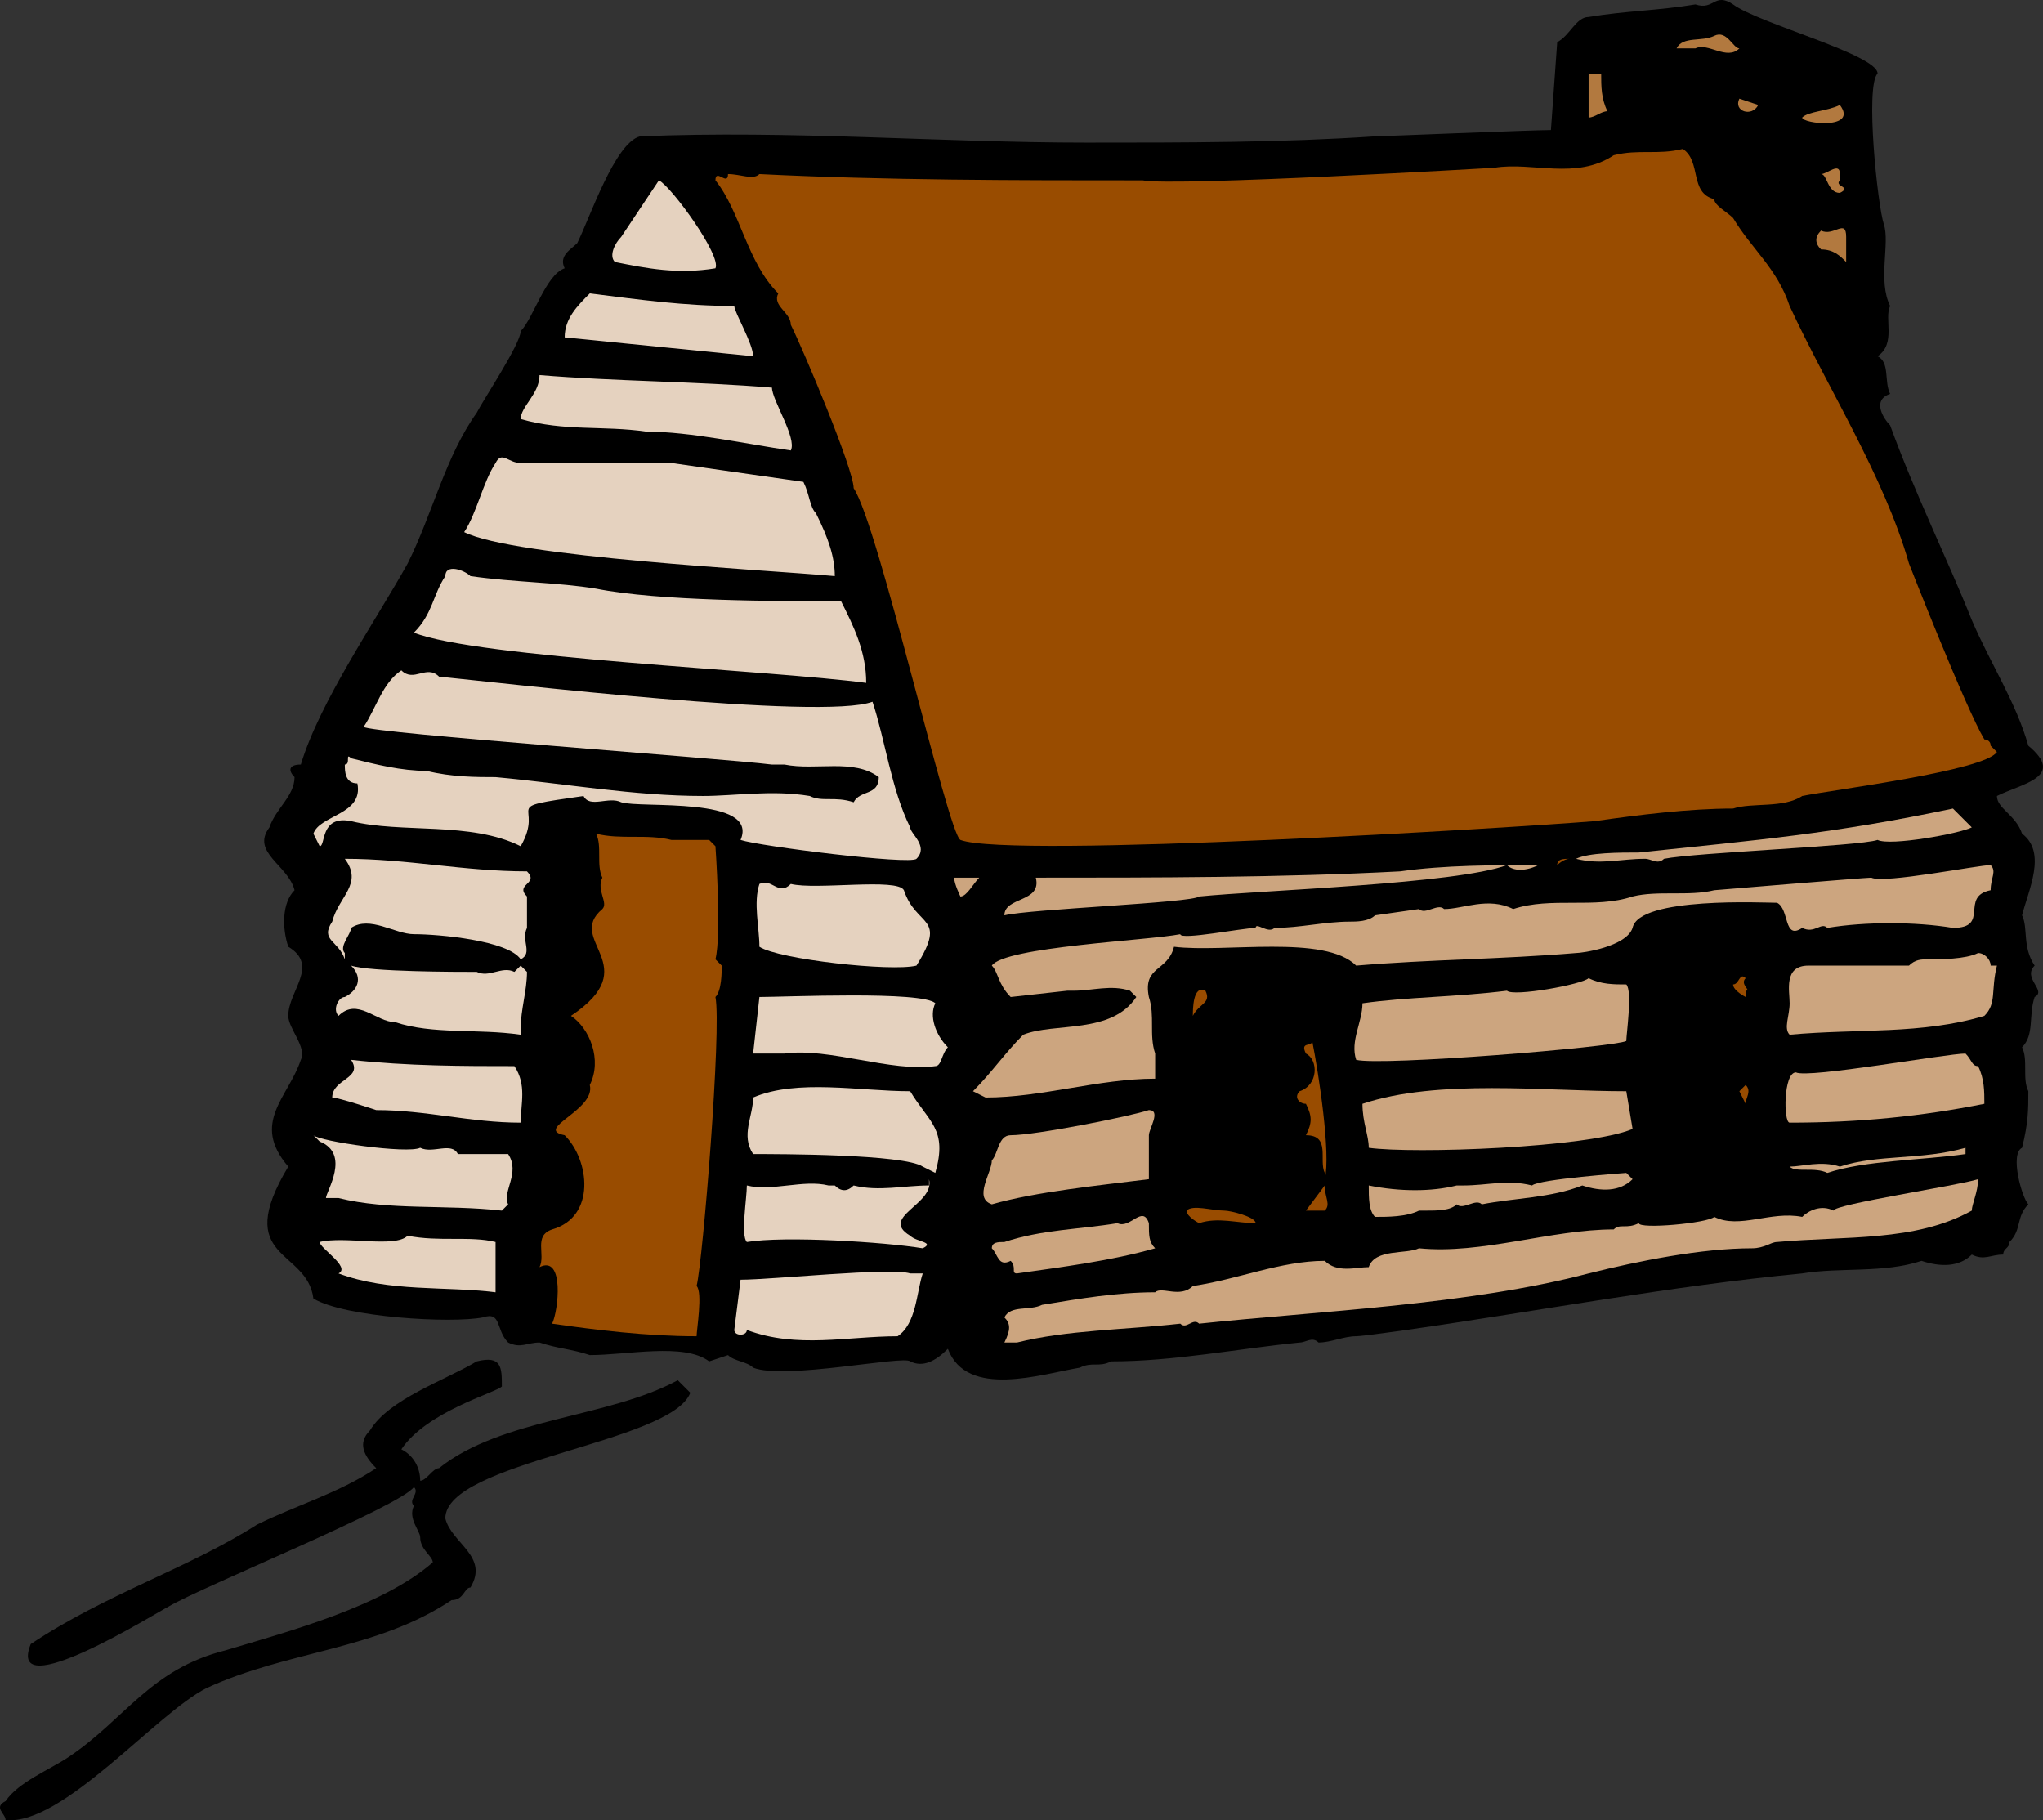 <svg width="325.223" height="289.744" version="1.2" xmlns="http://www.w3.org/2000/svg"><rect width="100%" height="100%" fill="#333333" stroke="none"/><g fill="none" stroke-linecap="square" stroke-linejoin="bevel" font-family="'Sans Serif'" font-size="12.5" font-weight="400"><path d="M298.889 11.704c-2 2 0 21 1 24s-1 9 1 13c-1 2 1 6-2 8 2 1 1 4 2 6-3 1-1 4 0 5 4 11 9 21 13 31 3 7 7 13 9 20 6 5-1 6-5 8 0 2 3 3 4 6 4 3 1 9 0 13 1 2 0 5 2 8-2 2 2 4 0 5-1 3 0 6-2 8 1 2 0 5 1 7 0 3 0 5-1 9-2 1 0 8 1 9-2 2-1 4-3 6 0 1-1 1-1 2-2 0-3 1-5 0-2 2-5 2-8 1-6 2-13 1-19 2-21 2-42 6-63 9 0 0-7 1-8 1-2 0-4 1-6 1-1-1-2 0-3 0-10 1-20 3-30 3-2 1-3 0-5 1-6 1-18 5-21-3-2 2-4 3-6 2-1-1-20 3-25 1-1-1-3-1-4-2l-3 1c-4-3-13-1-19-1-3-1-5-1-8-2-2 0-3 1-5 0-2-2-1-5-4-4-5 1-22 0-27-3-1-8-13-6-4-21-6-7 0-11 2-17 1-2-2-5-2-7 0-4 5-8 0-11-1-3-1-7 1-9-1-4-7-6-4-10 1-3 4-5 4-8-1-1-1-2 1-2 3-10 12-23 17-32 4-8 6-17 11-24 1-2 7-11 7-13 2-2 4-9 7-10-1-2 1-3 2-4 2-4 6-16 10-17 24-1 48 1 71 1 16 0 31 0 46-1 1 0 25-1 28-1l1-14c2-1 3-4 5-4 6-1 11-1 17-2 3 1 3-2 6 0 4 3 23 8 23 11" fill="#000"/><path d="M276.889 7.704c-2 2-5-1-7 0h-3c1-2 4-1 6-2s3 2 4 2" fill="#b2793f"/><path d="M277.889 8.704h1-1" fill="#fff"/><path d="M254.889 11.704c0 2 0 4 1 6-1 0-2 1-3 1v-7h2m25 5c-1 2-4 1-3-1l3 1m7 2c1-1 4-1 6-2 3 4-6 3-6 2" fill="#b2793f"/><path d="M272.889 31.704c0 1 2 2 3 3 3 5 7 8 9 14 6 13 15 27 19 41 0 0 9 23 12 28 0 0 1 0 1 1l1 1c-2 3-26 6-31 7-3 2-8 1-11 2-7 0-15 1-22 2-12 1-93 6-101 3-2-1-13-50-17-56 0-3-8-22-10-26 0-2-3-3-2-5-5-5-6-13-10-18 0-2 2 1 2-1 2 0 4 1 5 0 20 1 41 1 61 1 5 1 56-2 56-2 6-1 13 2 19-2 4-1 7 0 11-1 3 2 1 7 5 8" fill="#994c00"/><path d="M292.889 28.704c-1 1 2 1 0 2-2 0-2-3-3-3 1 0 3-2 3 0v1" fill="#b2793f"/><path d="M113.889 42.704c-6 1-11 0-16-1-1-1 0-3 1-4l6-9c2 1 10 12 9 14" fill="#e5d2bf"/><path d="M293.889 37.704v4c-1-1-2-2-4-2-1-1-1-2 0-3 2 1 4-2 4 1" fill="#b2793f"/><path d="M116.889 48.704c0 1 3 6 3 8l-30-3c0-3 2-5 4-7 8 1 15 2 23 2m6 13c0 2 4 8 3 10-7-1-16-3-23-3-7-1-13 0-20-2 0-2 3-4 3-7 12 1 25 1 37 2m-17 12h1l21 3c1 2 1 4 2 5 2 4 3 7 3 10-11-1-51-3-59-7 2-3 3-8 5-11 1-2 2 0 4 0h23m28 22c2 4 4 8 4 13-15-2-62-4-72-8 3-3 3-6 5-9 0-2 3-1 4 0 7 1 14 1 20 2 10 2 29 2 39 2m-64 12c10 1 61 7 69 4 2 6 3 14 6 20 0 1 3 3 1 5-1 1-25-2-28-3 3-7-16-5-19-6-2-1-5 1-6-1-14 2-6 1-10 8-8-4-19-2-27-4-5-1-4 4-5 4l-1-2c1-3 8-3 7-8-2 0-2-2-2-3 1 0 0-2 1-1 4 1 8 2 12 2 4 1 8 1 11 1 11 1 22 3 33 3 5 0 11-1 17 0 2 1 4 0 7 1 1-2 4-1 4-4-4-3-10-1-15-2h-2c-8-1-64-5-65-6 2-3 3-7 6-9 2 2 4-1 6 1" fill="#e5d2bf"/><path d="M313.889 131.704c-2 1-13 3-15 2-3 1-29 2-34 3-1 1-2 0-3 0-4 0-7 1-11 0 2-1 7-1 10-1 19-2 31-3 50-7l3 3" fill="#cca57f"/><path d="M106.889 133.704h6l1 1s1 14 0 18l1 1c0 1 0 4-1 5 1 5-2 42-3 46 1 1 0 7 0 8-8 0-16-1-23-2 1-2 2-11-2-9 1-2-1-5 2-6 7-2 6-11 2-15-5-1 5-4 4-8 2-4 0-9-3-11 12-8-1-12 5-17 1-1-1-3 0-5-1-2 0-5-1-7 4 1 8 0 12 1m143 3c-1 0-2 1-2 1 0-1 1-1 2-1" fill="#994c00"/><path d="M83.889 138.704c2 2-2 2 0 4v5c-1 2 1 4-1 5-2-3-13-4-17-4-3 0-7-3-10-1 0 1-2 3-1 4v1c-1-3-4-3-2-6 1-4 5-6 2-10 10 0 19 2 29 2" fill="#e5d2bf"/><path d="M316.889 141.704c-5 1 0 6-6 6-6-1-14-1-20 0-1-1-2 1-4 0-3 2-2-3-4-4-2 0-22-1-23 4-1 3-8 4-9 4-12 1-23 1-35 2-5-5-21-2-29-3-1 4-5 3-4 8 1 3 0 6 1 9v4c-9 0-18 3-27 3l-2-1c3-3 5-6 8-9 5-2 14 0 18-6l-1-1c-3-1-6 0-9 0h-1l-9 1c-2-2-2-4-3-5 2-3 25-4 30-5 0 1 10-1 12-1 0-1 2 1 3 0 4 0 8-1 12-1 1 0 3 0 4-1l7-1c1 1 3-1 4 0 3 0 7-2 11 0 6-2 13 0 19-2 4-1 9 0 13-1 0 0 24-2 25-2 2 1 17-2 19-2 1 1 0 2 0 4m-72-4c-2 1-4 1-5 0-8 3-39 4-49 5-1 1-27 2-31 3 0-3 6-2 5-6 19 0 39 0 58-1 7-1 15-1 22-1m-89 2c-1 1-2 3-3 3 0 0-1-2-1-3h4" fill="#cca57f"/><path d="M125.889 140.704c4 1 17-1 18 1 2 6 7 4 2 12-4 1-22-1-25-3 0-3-1-7 0-10 2-1 3 2 5 0" fill="#e5d2bf"/><path d="M316.889 153.704h1c-1 4 0 6-2 8-10 3-20 2-31 3-1-1 0-3 0-5s-1-6 3-6h16c1-1 2-1 3-1 2 0 6 0 8-1 1 0 2 1 2 2" fill="#cca57f"/><path d="M83.889 154.704c0 3-1 6-1 9v1c-7-1-14 0-20-2-3 0-6-4-9-1-1-1 0-3 1-3 2-1 3-3 1-5 3 1 17 1 20 1 2 1 4-1 6 0l1-1 1 1" fill="#e5d2bf"/><path d="M277.889 155.704c-1 1 1 2 0 2v1s-2-1-2-2c1 0 1-2 2-1" fill="#994c00"/><path d="M258.889 156.704c1 1 0 8 0 9-2 1-39 4-43 3-1-3 1-6 1-9 7-1 15-1 23-2 1 1 12-1 13-2 2 1 4 1 6 1" fill="#cca57f"/><path d="M191.889 157.704c1 2-1 2-2 4 0-1 0-5 2-4" fill="#994c00"/><path d="M148.889 159.704c-1 2 0 5 2 7-1 1-1 3-2 3-7 1-17-3-24-2h-5l1-9c4 0 26-1 28 1" fill="#e5d2bf"/><path d="M210.889 187.704v-1c-1-2 1-6-3-6 1-2 1-3 0-5-1 0-2-1-1-2 3-1 3-5 1-6-1-2 1-1 1-2 1 5 3 18 2 22" fill="#994c00"/><path d="M314.889 169.704c1 2 1 4 1 6-10 2-20 3-31 3-1 0-1-8 1-8 2 1 24-3 27-3 1 1 1 2 2 2" fill="#cca57f"/><path d="M81.889 169.704c2 3 1 6 1 9-8 0-15-2-23-2 0 0-6-2-7-2 0-3 5-3 3-6 9 1 18 1 26 1" fill="#e5d2bf"/><path d="m277.889 175.704-1-2 1-1c1 1 0 2 0 3" fill="#994c00"/><path d="m258.889 173.704 1 6c-7 3-35 4-42 3 0-2-1-4-1-7 12-4 29-2 42-2" fill="#cca57f"/><path d="M144.889 173.704c3 5 6 6 4 13l-2-1c-3-2-23-2-27-2-2-3 0-6 0-9 7-3 17-1 25-1" fill="#e5d2bf"/><path d="M182.889 180.704v7c-8 1-18 2-25 4-3-1 0-5 0-7 1-1 1-4 3-4 4 0 19-3 22-4 2 0 0 3 0 4" fill="#cca57f"/><path d="M66.889 182.704c2 1 5-1 6 1h8c2 3-1 6 0 8l-1 1c-9-1-18 0-26-2h-2c0-1 4-7-1-9l-1-1c1 1 15 3 17 2" fill="#e5d2bf"/><path d="M312.889 183.704c-7 1-16 1-22 3-2-1-5 0-6-1 2 0 5-1 8 0 6-2 13-1 20-3v1m-53 4c-2 2-5 2-8 1-5 2-11 2-16 3-1-1-3 1-4 0-1 1-3 1-5 1h-1c-2 1-5 1-7 1-1-1-1-3-1-5 5 1 10 1 14 0h1c4 0 7-1 11 0 1-1 15-2 15-2l1 1" fill="#cca57f"/><path d="M146.889 198.704c-6-1-22-2-28-1-1-1 0-7 0-9 4 1 9-1 13 0h1c1 1 2 1 3 0 4 1 8 0 12 0v-1c1 4-8 6-3 9 1 1 4 1 2 2" fill="#e5d2bf"/><path d="M314.889 187.704c0 2-1 4-1 5-9 5-20 4-31 5-1 0-2 1-4 1-8 0-18 2-26 4-19 5-43 6-62 8-1-1-2 1-3 0-9 1-18 1-26 3h-2c1-2 1-3 0-4 1-2 4-1 6-2 6-1 12-2 18-2 1-1 4 1 6-1 7-1 14-4 21-4 2 2 5 1 7 1 1-3 6-2 8-3 10 1 21-3 31-3 1-1 2 0 4-1 0 1 11 0 12-1 4 2 9-1 14 0 1-1 3-2 5-1 0-1 20-4 23-5" fill="#cca57f"/><path d="M210.889 192.704h-3l3-4c0 2 1 3 0 4m-11 2c-3 0-6-1-9 0 0 0-2-1-2-2 1-1 4 0 6 0 1 0 5 1 5 2" fill="#994c00"/><path d="M183.889 198.704c-7 2-15 3-22 4-1 0 0-1-1-2-2 1-2-1-3-2 0-1 1-1 2-1 6-2 12-2 18-3 2 1 4-3 5 0 0 2 0 3 1 4" fill="#cca57f"/><path d="M64.889 196.704c5 1 10 0 14 1v8c-8-1-17 0-25-3 2-1-3-4-3-5 4-1 12 1 14-1m82 6c-1 3-1 8-4 10-8 0-16 2-24-1 0 1-2 1-2 0l1-8c5 0 24-2 27-1h2" fill="#e5d2bf"/><path d="M79.889 220.704c-1 1-12 4-16 10 2 1 3 3 3 5 1 0 2-2 3-2 10-8 27-8 38-14l2 2c-3 8-39 11-39 20 1 4 7 6 4 11-1 0-1 2-3 2-12 8-26 8-39 14-8 4-23 22-32 21 0-1-2-2 0-3 2-3 7-5 10-7 9-6 13-14 25-17 10-3 25-7 33-14 0-1-2-2-2-4 0-1-2-3-1-5-1-1 1-2 0-3-2 3-34 16-39 19-2 1-26 16-22 6 12-8 25-12 36-19 6-3 13-5 19-9-2-2-3-4-1-6 3-5 12-8 17-11 4-1 4 1 4 4" fill="#000"/></g></svg>
